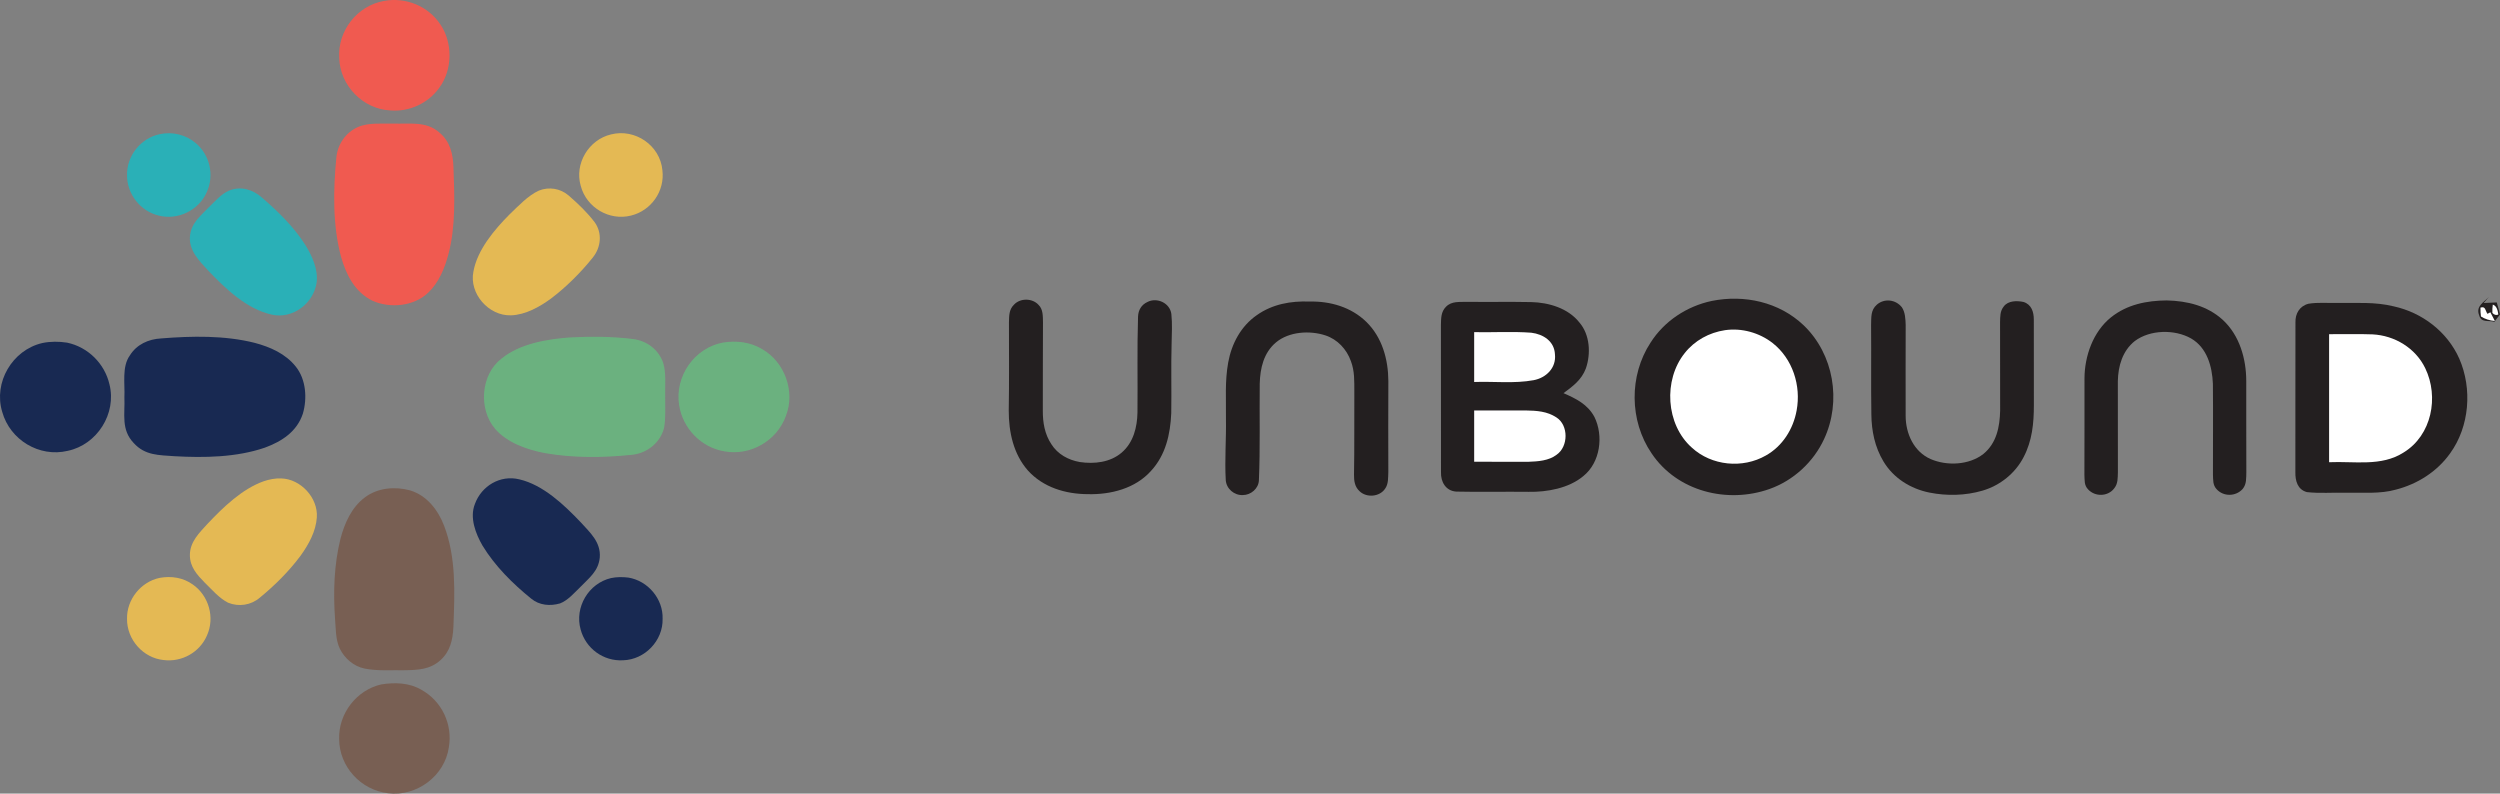 <?xml version="1.0" encoding="UTF-8"?>
<svg id="Layer_1" data-name="Layer 1" xmlns="http://www.w3.org/2000/svg" viewBox="0 0 936.069 297.154">
  <rect x="0" y="0" width="936.069" height="297.154" fill="#808080" stroke="none"/>
  <path d="M143.779.347c8.16-1.49,16.51,1.89,21.11,8.81,4.7,6.85,4.56,17.02-.4,23.7-4.09,5.76-11.17,9.07-18.22,8.5-10.34-.44-18.95-9.3-19.26-19.62-.63-10.22,6.7-19.58,16.77-21.39Z" style="fill: #f05a50;"/>
  <path d="M147.319,46.277c5.91.19,12.32-.99,17.12,3.29,4.1,3.34,5.19,8.07,5.35,13.12.39,10.59.87,22.25-1.9,32.54-1.39,5.25-3.58,10.61-7.61,14.41-5.37,5.09-14.23,5.91-20.83,2.97-6.51-3.19-9.84-9.69-11.73-16.38-3.22-11.87-2.96-25.2-1.77-37.34.49-4.94,3.57-9.37,8.15-11.35,3.9-1.7,9.01-1.16,13.22-1.26Z" style="fill: #f05a50;"/>
  <path d="M59.769,50.247c4.78-1.06,9.89.2,13.6,3.4,5.21,4.43,6.94,12,4.07,18.25-2.94,6.84-10.91,10.71-18.11,8.79-6.78-1.65-11.75-8-11.76-14.97-.2-7.31,5.06-13.95,12.2-15.47Z" style="fill: #2ab0b7;"/>
  <path d="M228.789,50.327c9-2.29,18.37,4.1,19.23,13.4.97,7.79-4.16,15.12-11.74,16.99-8.15,2.06-16.7-3-18.83-11.11-2.44-8.3,2.98-17.31,11.34-19.28Z" style="fill: #e4b954;"/>
  <path d="M85.779,71.357c4.41-1.77,8.83-.43,12.27,2.6,6.05,5.19,11.98,11,16.28,17.76,2.54,4.07,4.85,9.19,4.22,14.08-1.09,7.76-8.96,13.78-16.78,12.01-9.47-2.09-17.42-9.81-23.92-16.6-3.23-3.52-7.09-7.35-6.74-12.55.38-5.09,3.83-7.66,7.09-11.06,2.26-2.16,4.66-5.01,7.58-6.24Z" style="fill: #2ab0b7;"/>
  <path d="M201.789,71.357c3.76-1.5,7.98-.82,11.06,1.79,3.54,3.06,7.07,6.42,9.89,10.17,2.82,4.05,2.28,9.26-.73,13.05-4.37,5.5-10.04,11.16-15.66,15.39-4.26,3.13-9.62,6.15-15.02,6.31-8.33.28-15.75-8.12-14.07-16.38,1.47-8.17,7.87-15.71,13.57-21.45,3.31-3.13,6.78-6.96,10.96-8.88Z" style="fill: #e4b954;"/>
  <path d="M438.589,117.557c.39,3.69.16,7.46.09,11.17-.25,8.66.02,17.34-.13,26.01-.35,7.86-2.09,15.66-7.59,21.59-5.88,6.59-15.08,8.92-23.64,8.7-8.34-.03-16.71-2.52-22.44-8.85-5.45-6.2-7.19-14.41-7.18-22.47.19-11.01.07-22.02.08-33.03.08-2.45-.02-4.75,1.88-6.59,2.34-2.55,6.9-2.49,9.21.08,1.75,1.69,1.59,4.31,1.65,6.55-.07,11-.03,22-.06,33.01-.03,4.49.69,8.81,3.21,12.61,2.37,3.75,6.33,5.91,10.63,6.66,5.41.81,11.43.15,15.71-3.55,4.37-3.75,5.79-9.47,5.89-15.02.13-11.94-.17-23.92.21-35.86.1-2.47,1.25-4.45,3.53-5.5,3.58-1.84,8.41.39,8.95,4.49Z" style="fill: #231f20;"/>
  <path d="M640.889,112.687c12.23-2.46,25.23.37,34.4,9.07,11.35,10.83,14.3,28.5,7.7,42.64-3.97,8.59-11.49,15.53-20.42,18.69-15.81,5.62-34.67.92-44.19-13.37-8.31-12.16-8.45-29.1-.37-41.42,5.13-8.08,13.56-13.62,22.88-15.61Z" style="fill: #231f20;"/>
  <path d="M712.099,115.037c1.27,1.81,1.38,4.54,1.44,6.67,0,11.35-.06,22.7-.01,34.04.02,6.63,3.07,13.39,9.39,16.16,6.11,2.61,14.32,2.26,19.69-1.91,4.96-4.04,6.17-10.16,6.3-16.25.01-11.01,0-22.02-.03-33.03.07-2.2-.06-4.17,1.4-5.99,1.65-2.19,4.92-2.18,7.36-1.67,3.02.94,3.88,3.73,3.88,6.62.06,10.67-.03,21.36.02,32.04.01,6.75-.64,13.32-3.82,19.4-3.14,6.12-8.83,10.65-15.4,12.59-6.41,1.88-13.4,2.04-19.93.72-7.06-1.43-13.45-5.42-17.18-11.67-3.22-5.36-4.45-11.39-4.52-17.59-.17-11.15,0-22.32-.1-33.48.11-2.88-.23-5.54,2.18-7.63,2.83-2.44,7.04-1.9,9.33.98Z" style="fill: #231f20;"/>
  <path d="M931.919,111.157l-1.98,2.3c1.64-.07,3.28-.15,4.92-.22.44,1.49.86,2.98,1.21,4.5-.71.91-1.41,1.83-2.11,2.75-2.37-.63-4.92.45-5.7-2.46-1.32-3.39,1.68-4.78,3.66-6.87Z" style="fill: #231f20;"/>
  <path d="M490.319,112.907c7.8-.17,15.55,2.06,21.23,7.57,5.99,5.83,8.25,14.09,8.29,22.26-.05,11.33-.05,22.65-.01,33.98-.11,2.17.1,4.43-1.21,6.27-2.07,3.08-6.95,3.47-9.58.92-1.78-1.65-2.09-3.85-2.06-6.17.19-10.34.05-20.67.12-31.02-.02-4,.15-7.69-1.29-11.51-1.59-4.45-5.03-8.16-9.58-9.64-5.84-1.9-13.55-1.43-18.43,2.61-4.66,3.9-5.97,9.68-6.12,15.49-.13,12.02.2,24.15-.31,36.16-.11,3.08-3,5.55-6.02,5.54-3.22.15-6.15-2.34-6.39-5.57-.44-7.66.21-15.4.07-23.08.09-7.27-.44-13.93.84-20.98,1.27-7.06,4.77-13.62,10.75-17.76,5.84-4.11,12.67-5.33,19.7-5.07Z" style="fill: #231f20;"/>
  <path d="M549.309,113.017c8,.1,16.01-.07,24.02.09,6.53.14,13.8,2.28,18,7.59,4.01,4.59,4.39,11.75,2.45,17.29-1.62,4.27-4.84,6.62-8.36,9.22,4.72,2.07,9,4.15,11.57,8.89,3.49,7.08,2.23,17.03-4.13,22.15-5.43,4.58-13.63,6.04-20.54,5.91-9.03-.11-18.08.12-27.1-.09-3.91-.29-5.8-3.65-5.67-7.29-.04-18.35.02-36.74-.03-55.1.08-2.54-.01-4.91,1.92-6.84,2.17-2.18,5.06-1.7,7.87-1.82Z" style="fill: #231f20;"/>
  <path d="M811.319,112.487c7.71.19,15.1,1.98,20.94,7.27,6.3,5.81,8.8,14.59,8.8,22.95.03,11.34-.03,22.68.03,34.03-.08,2.28.16,4.51-1.4,6.37-2.59,2.85-7.2,2.92-9.77.01-1.42-1.55-1.23-3.4-1.33-5.36-.02-11.35.09-22.71-.02-34.06-.28-6.52-2.18-13.5-8.19-16.99-6.14-3.47-15.36-3.3-21.07,1-4.58,3.64-6.22,9.33-6.33,14.99-.02,11.35,0,22.7.02,34.05-.09,2.26.09,4.31-1.43,6.17-2.38,3.06-7.15,3.14-9.74.31-1.52-1.57-1.26-3.46-1.37-5.49.05-12.01.02-24.03.03-36.05.03-8.37,3.23-17.49,9.91-22.86,6.03-4.82,13.36-6.28,20.92-6.34Z" style="fill: #231f20;"/>
  <path d="M864.329,113.737c3.57-.6,7.36-.22,10.99-.3,7.18.08,13.89-.47,20.96,1.27,10.67,2.34,20.04,9.5,24.52,19.53,4.95,11.28,3.88,25.45-3.41,35.51-4.87,6.84-12.19,11.48-20.27,13.57-5.89,1.69-12.64,1.07-18.8,1.18-4.83-.13-9.77.31-14.56-.24-3.5-.95-4.38-4.24-4.31-7.49.03-18.67-.02-37.39.03-56.04-.11-3.29,1.57-6.15,4.85-6.99Z" style="fill: #231f20;"/>
  <path d="M933.369,114.047c1.56.51,1.86,2.32,2.08,3.73-.83.33-1.57.13-2.23-.6-.05-1.07,0-2.11.15-3.13Z" style="fill: #fff;"/>
  <path d="M931.369,117.507l1.09-.58c.56,1.08,1.13,2.17,1.69,3.26-1.98-.17-3.72-.73-5.21-1.69-.15-1.08-.21-2.18-.18-3.31,1.94-.66,1.76,1.08,2.61,2.32Z" style="fill: #fff;"/>
  <path d="M645.879,123.627c6.24-.91,12.85.93,17.82,4.8,7.53,5.9,10.73,15.97,9.01,25.26-1.27,6.98-5.27,13.36-11.53,16.87-8.7,4.98-20.32,3.86-27.72-2.96-9.76-8.68-10.73-25.32-2.65-35.4,3.72-4.71,9.16-7.68,15.07-8.57Z" style="fill: #fff;"/>
  <path d="M551.969,124.367c7.12.14,14.32-.32,21.41.21,4.49.55,8.63,3.21,8.84,8.12.52,5.04-3.27,8.76-7.97,9.65-7.24,1.34-14.93.41-22.28.68v-18.66Z" style="fill: #fff;"/>
  <path d="M888.339,125.197c8.28.41,16.11,5.13,19.74,12.68,5.21,10.76,2.44,25.13-8.12,31.56-8.33,5.35-18.45,3.2-27.88,3.63,0-15.98.01-31.96,0-47.94,5.42.05,10.85-.14,16.26.07Z" style="fill: #fff;"/>
  <path d="M60.309,126.717c11.5-.93,23.77-1.18,35.03,1.65,5.82,1.54,11.59,4.07,15.41,8.9,3.85,4.77,4.32,11.9,2.66,17.59-2.21,6.74-7.88,10.43-14.25,12.76-10.62,3.65-22.73,3.83-33.83,3.2-5.81-.42-11.01-.25-15.23-4.9-4.87-5.08-3.25-10.83-3.52-17.2.25-5.02-1.01-11.39,2.04-15.63,2.55-4.12,6.96-6.11,11.69-6.37Z" style="fill: #182952;"/>
  <path d="M213.319,126.347c7.89-.41,15.93-.39,23.78.6,5.13.66,9.49,3.97,11.21,8.88,1.23,4.02.62,8.71.76,12.89-.06,3.8.26,7.79-.43,11.54-1.43,5.6-6.55,9.61-12.28,10.06-10.65,1.1-21.66,1.2-32.23-.64-6.59-1.22-14.2-3.85-18.71-9.06-6.35-7.38-5.48-20.37,2.4-26.39,6.83-5.55,16.96-7.25,25.5-7.88Z" style="fill: #6bb17f;"/>
  <path d="M15.829,128.447c3.02-.64,6.24-.63,9.29-.15,7.82,1.64,14.09,7.85,15.87,15.63,2.76,10.91-4.64,22.59-15.64,24.88-10.65,2.54-21.59-4.1-24.51-14.56-3.37-11.05,3.77-23.2,14.99-25.8Z" style="fill: #182952;"/>
  <path d="M270.749,128.257c5.03-.79,10.16-.22,14.57,2.43,8.5,4.82,12.51,15.85,8.97,24.98-3.32,9.32-13.25,15.12-23.01,13.34-8.73-1.44-15.63-8.55-16.99-17.26-1.75-10.75,5.69-21.56,16.46-23.49Z" style="fill: #6bb17f;"/>
  <path d="M551.969,153.697c6.46.01,12.91-.02,19.36-.01,4.05.07,7.97.31,11.44,2.61,4.6,2.93,4.49,10.93.07,13.97-2.9,2.24-6.98,2.52-10.51,2.64-6.79.02-13.57-.03-20.36-.01v-19.2Z" style="fill: #fff;"/>
  <path d="M98.749,180.187c2.13-.72,4.33-1.14,6.58-1.05,7.3.22,13.81,7.29,13.3,14.6-.33,5.19-3.05,10.12-6.03,14.26-4.35,5.87-9.65,11.14-15.29,15.76-3.29,2.85-7.87,3.54-11.89,1.92-3.31-1.66-6.01-4.85-8.65-7.4-2.98-3.07-5.71-5.97-5.67-10.55.06-4.91,3.53-8.21,6.61-11.6,5.85-6.18,12.89-13.04,21.04-15.94Z" style="fill: #e4b954;"/>
  <path d="M194.439,179.477c8.96,2.07,16.85,9.62,23.03,16.11,3.5,3.86,7.56,7.43,7.1,13.17-.49,5.09-3.95,7.6-7.22,10.98-2.27,2.19-4.68,5.06-7.66,6.2-3.69,1.07-7.73.74-10.78-1.78-6.94-5.61-13.55-12.18-18.22-19.82-2.61-4.51-4.92-10.5-2.87-15.64,2.45-6.75,9.49-10.97,16.62-9.22Z" style="fill: #182952;"/>
  <path d="M153.489,183.597c6.3,1.87,10.47,7.26,12.77,13.19,4.63,12.04,3.98,25.29,3.51,37.97-.23,4.76-1.18,9.2-4.91,12.48-3.89,3.52-8.56,3.65-13.54,3.72-4.86-.09-9.99.33-14.77-.62-4.05-.8-7.54-3.8-9.32-7.47-1.63-3.4-1.47-7.47-1.78-11.19-.71-9.93-.38-20.26,2.03-29.95,1.57-5.93,4.19-11.85,9.27-15.59,4.75-3.51,11.16-4.05,16.74-2.54Z" style="fill: #785f53;"/>
  <path d="M59.769,216.377c4.33-.79,8.8-.13,12.42,2.48,6,4.18,8.33,12.35,5.32,19.05-2.71,6.33-9.4,10.08-16.22,9.23-7.71-.76-13.82-7.69-13.72-15.42-.17-7.22,5.15-13.86,12.2-15.34Z" style="fill: #e4b954;"/>
  <path d="M228.789,216.447c2.13-.45,4.37-.44,6.51-.18,7.31,1.2,13.06,8,12.8,15.45.19,8.15-6.63,15.26-14.76,15.51-7.39.44-14.01-4.4-15.93-11.52-2.34-8.32,2.97-17.3,11.38-19.26Z" style="fill: #182952;"/>
  <path d="M142.769,256.257c5.05-.8,10.5-.66,15.02,2.02,7.62,4.22,11.74,12.88,10.28,21.48-1.52,10.76-12.03,18.62-22.79,17.24-10.19-1.16-18.26-9.97-18.29-20.27-.31-9.52,6.5-18.36,15.78-20.47Z" style="fill: #785f53;"/>
</svg>